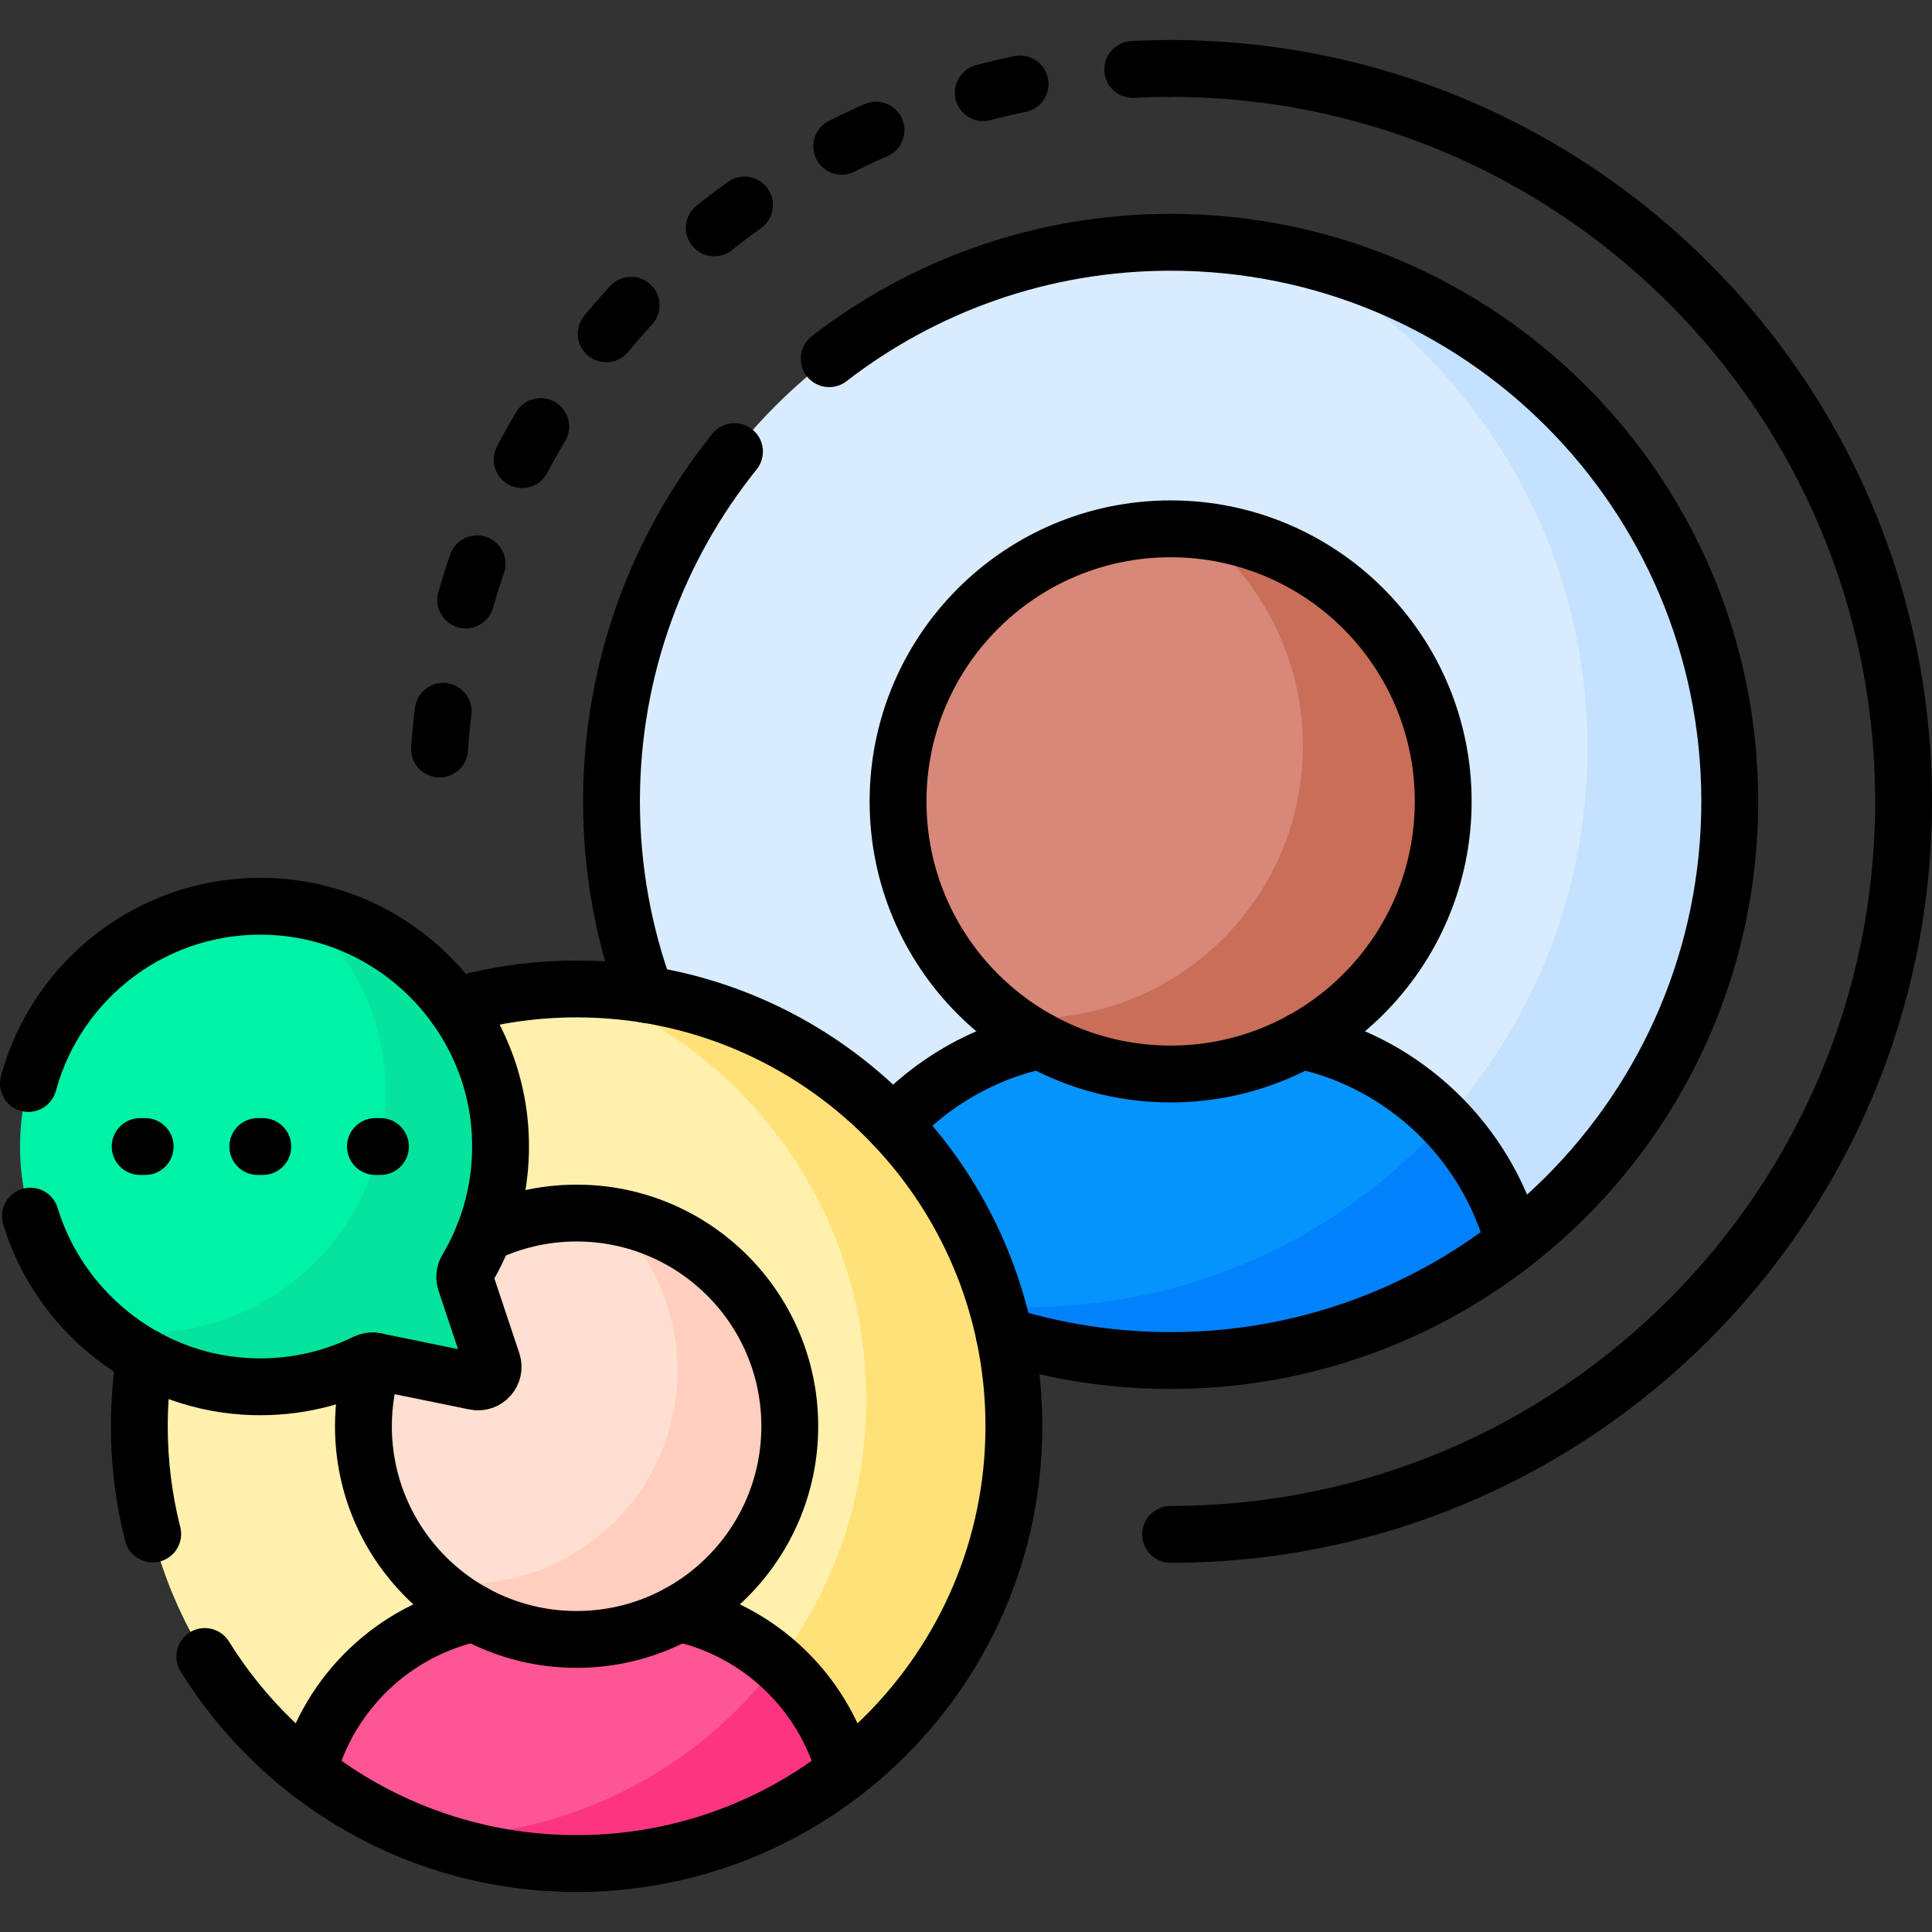 <svg version="1.1" id="Capa_1" xmlns="http://www.w3.org/2000/svg" xmlns:xlink="http://www.w3.org/1999/xlink" x="0px" y="0px" viewBox="0 0 509.784 509.784" style="enable-background:new 0 0 509.784 509.784;" xml:space="preserve">
<rect x="0" y="0" width="509.784" height="509.784" fill="#333333" stroke="none"/>
<g>
	<g>
		<g>
			<g>
				<path style="fill:#D8ECFE;" d="M308.886,63.93c-81.481,0-147.534,66.053-147.534,147.534c0,18.31,3.345,35.836,9.441,52.013&#10;&#9;&#9;&#9;&#9;&#9;c46.252,7.617,83.239,43.073,93.123,88.531c14.179,4.533,29.286,6.989,44.969,6.989c81.481,0,147.534-66.053,147.534-147.534&#10;&#9;&#9;&#9;&#9;&#9;C456.42,129.984,390.367,63.93,308.886,63.93z"/>
				<path style="fill:#C4E2FF;" d="M341.495,67.554c46.07,24.959,77.357,73.728,77.357,129.805&#10;&#9;&#9;&#9;&#9;&#9;c0,81.48-66.053,147.534-147.534,147.534c-3.116,0-6.206-0.107-9.274-0.298c0.706,2.439,1.328,4.913,1.872,7.416&#10;&#9;&#9;&#9;&#9;&#9;c14.179,4.533,29.286,6.988,44.969,6.988c81.481,0,147.534-66.053,147.534-147.534C456.42,141.19,407.284,82.398,341.495,67.554&#10;&#9;&#9;&#9;&#9;&#9;z"/>
				<g>
					<path style="fill:#0593FC;" d="M340.432,273.953c-9.488,4.809-20.201,7.538-31.546,7.538c-11.345,0-22.058-2.729-31.545-7.538&#10;&#9;&#9;&#9;&#9;&#9;&#9;c-16.72,2.93-31.513,11.44-42.404,23.532c14.214,14.918,24.442,33.664,28.977,54.509c14.177,4.543,29.285,7.004,44.973,7.004&#10;&#9;&#9;&#9;&#9;&#9;&#9;c34.131,0,65.529-11.622,90.526-31.081C391.979,300.254,369.011,278.961,340.432,273.953z"/>
					<path style="fill:#0182FC;" d="M381.234,295.758c-27.013,30.154-66.245,49.134-109.916,49.134&#10;&#9;&#9;&#9;&#9;&#9;&#9;c-3.116,0-6.206-0.107-9.274-0.299c0.704,2.433,1.325,4.9,1.868,7.396c14.177,4.545,29.285,7.008,44.974,7.008&#10;&#9;&#9;&#9;&#9;&#9;&#9;c34.131,0,65.529-11.622,90.526-31.081C396.117,315.657,389.767,304.653,381.234,295.758z"/>
					<circle style="fill:#D78878;" cx="308.886" cy="211.464" r="71.924"/>
					<path style="fill:#C96E59;" d="M315.779,139.877c17.028,13.153,28.006,33.759,28.006,56.939&#10;&#9;&#9;&#9;&#9;&#9;&#9;c0,39.723-32.201,71.924-71.924,71.924c-2.326,0-4.623-0.12-6.893-0.336c12.151,9.386,27.377,14.984,43.918,14.984&#10;&#9;&#9;&#9;&#9;&#9;&#9;c39.722,0,71.924-32.201,71.924-71.924C380.81,174.068,352.266,143.347,315.779,139.877z"/>
				</g>
			</g>
			<g>
				<circle style="fill:#FFF0AD;" cx="152.144" cy="376.334" r="115.385"/>
				<circle style="fill:#FFF0AD;" cx="152.144" cy="376.334" r="115.385"/>
				<path style="fill:#FFE177;" d="M153.016,260.96c44.09,16.224,75.539,58.598,75.539,108.318&#10;&#9;&#9;&#9;&#9;&#9;c0,63.725-51.66,115.385-115.385,115.385c-0.292,0-0.581-0.009-0.872-0.011c12.419,4.57,25.841,7.067,39.846,7.067&#10;&#9;&#9;&#9;&#9;&#9;c63.725,0,115.385-51.66,115.385-115.385C267.529,312.9,216.339,261.429,153.016,260.96z"/>
				<g>
					<path style="fill:#FE5694;" d="M152.144,491.719c-26.694,0-51.25-9.089-70.799-24.308&#10;&#9;&#9;&#9;&#9;&#9;&#9;c5.813-21.635,23.776-38.288,46.128-42.205c7.42,3.761,15.799,5.895,24.671,5.895c8.873,0,17.252-2.134,24.672-5.895&#10;&#9;&#9;&#9;&#9;&#9;&#9;c22.352,3.917,40.315,20.57,46.128,42.205C203.394,482.629,178.837,491.719,152.144,491.719z"/>
					<path style="fill:#FD3581;" d="M205.198,438.88c-21.068,27.812-54.447,45.782-92.028,45.782c-0.255,0-0.507-0.008-0.762-0.01&#10;&#9;&#9;&#9;&#9;&#9;&#9;c12.389,4.555,25.764,7.066,39.736,7.066c26.694,0,51.25-9.089,70.799-24.308C219.931,456.202,213.653,446.337,205.198,438.88z&#10;&#9;&#9;&#9;&#9;&#9;&#9;"/>
					<circle style="fill:#FFDFCF;" cx="152.144" cy="376.334" r="56.251"/>
					<path style="fill:#FFCEBF;" d="M161.213,320.82c10.815,10.251,17.572,24.743,17.572,40.821&#10;&#9;&#9;&#9;&#9;&#9;&#9;c0,31.067-25.185,56.251-56.251,56.251c-3.089,0-6.116-0.259-9.069-0.738c10.082,9.557,23.691,15.43,38.68,15.43&#10;&#9;&#9;&#9;&#9;&#9;&#9;c31.067,0,56.251-25.185,56.251-56.251C208.395,348.356,187.966,325.158,161.213,320.82z"/>
				</g>
			</g>
			<g>
				<path style="fill:#00F2A6;" d="M72.005,239.212c32.109,1.638,58.209,27.635,59.98,59.736c0.726,13.164-2.583,25.501-8.78,35.921&#10;&#9;&#9;&#9;&#9;&#9;c-0.596,1.002-0.749,2.204-0.38,3.31l7.087,21.237c0.966,2.893-1.563,5.747-4.552,5.137l-26.345-5.382&#10;&#9;&#9;&#9;&#9;&#9;c-0.862-0.176-1.752-0.049-2.542,0.337c-9.583,4.684-20.512,7.04-32.063,6.277c-31.868-2.104-57.494-28.188-59.048-60.088&#10;&#9;&#9;&#9;&#9;&#9;C3.532,268.129,34.419,237.295,72.005,239.212z"/>
				<path style="fill:#05E39C;" d="M122.825,338.179c-0.369-1.106-0.216-2.308,0.38-3.31c6.197-10.42,9.506-22.758,8.78-35.922&#10;&#9;&#9;&#9;&#9;&#9;c-1.631-29.557-23.892-53.922-52.472-58.88c14.363,12.261,23.197,30.81,22.194,51.395c-1.554,31.9-27.18,57.984-59.048,60.088&#10;&#9;&#9;&#9;&#9;&#9;c-5.142,0.339-10.16,0.057-14.992-0.769c10.059,8.576,22.803,14.084,36.742,15.004c11.551,0.762,22.48-1.593,32.062-6.277&#10;&#9;&#9;&#9;&#9;&#9;c0.79-0.386,1.68-0.513,2.542-0.337l26.345,5.382c2.989,0.611,5.517-2.243,4.552-5.136L122.825,338.179z"/>
			</g>
		</g>
	</g>
	<g>
		<path style="fill:none;stroke:#000000;stroke-width:15;stroke-linecap:round;stroke-linejoin:round;stroke-miterlimit:10;" d="&#10;&#9;&#9;&#9;M308.886,404.863c106.811,0,193.399-86.587,193.399-193.399S415.697,18.066,308.886,18.066"/>
		
			<circle style="fill:none;stroke:#000000;stroke-width:15;stroke-linecap:round;stroke-linejoin:round;stroke-miterlimit:10;" cx="308.886" cy="211.464" r="71.924"/>
		<g>
			
				<line style="fill:none;stroke:#000000;stroke-width:15;stroke-linecap:round;stroke-linejoin:round;stroke-miterlimit:10;" x1="100.384" y1="302.527" x2="99.063" y2="302.527"/>
			
				<line style="fill:none;stroke:#000000;stroke-width:15;stroke-linecap:round;stroke-linejoin:round;stroke-miterlimit:10;" x1="69.345" y1="302.527" x2="68.024" y2="302.527"/>
			
				<line style="fill:none;stroke:#000000;stroke-width:15;stroke-linecap:round;stroke-linejoin:round;stroke-miterlimit:10;" x1="38.305" y1="302.527" x2="36.984" y2="302.527"/>
		</g>
		
			<path style="fill:none;stroke:#000000;stroke-width:15;stroke-linecap:round;stroke-linejoin:round;stroke-miterlimit:10;stroke-dasharray:10,30;" d="&#10;&#9;&#9;&#9;M308.886,18.066c-106.811,0-193.399,86.587-193.399,193.399"/>
		<path style="fill:none;stroke:#000000;stroke-width:15;stroke-linecap:round;stroke-linejoin:round;stroke-miterlimit:10;" d="&#10;&#9;&#9;&#9;M265.03,352.37c13.854,4.308,28.584,6.628,43.856,6.628c81.481,0,147.534-66.053,147.534-147.534&#10;&#9;&#9;&#9;c0-81.48-66.053-147.534-147.534-147.534c-33.929,0-65.177,11.461-90.1,30.712"/>
		<path style="fill:none;stroke:#000000;stroke-width:15;stroke-linecap:round;stroke-linejoin:round;stroke-miterlimit:10;" d="&#10;&#9;&#9;&#9;M193.803,119.157c-20.298,25.274-32.451,57.369-32.451,92.307c0,17.898,3.189,35.051,9.027,50.924"/>
		<path style="fill:none;stroke:#000000;stroke-width:15;stroke-linecap:round;stroke-linejoin:round;stroke-miterlimit:10;" d="&#10;&#9;&#9;&#9;M54.04,437.089c20.35,32.791,56.674,54.63,98.104,54.63c63.725,0,115.385-51.66,115.385-115.385s-51.66-115.385-115.385-115.385&#10;&#9;&#9;&#9;c-11.141,0-21.911,1.584-32.103,4.53"/>
		<path style="fill:none;stroke:#000000;stroke-width:15;stroke-linecap:round;stroke-linejoin:round;stroke-miterlimit:10;" d="&#10;&#9;&#9;&#9;M38.204,358.061c-0.947,5.952-1.445,12.053-1.445,18.272c0,9.81,1.228,19.332,3.532,28.426"/>
		<path style="fill:none;stroke:#000000;stroke-width:15;stroke-linecap:round;stroke-linejoin:round;stroke-miterlimit:10;" d="&#10;&#9;&#9;&#9;M8.018,320.892c7.515,24.638,29.769,43.136,56.391,44.893c11.551,0.762,22.48-1.593,32.062-6.277&#10;&#9;&#9;&#9;c0.79-0.386,1.68-0.513,2.542-0.337l26.345,5.382c2.989,0.611,5.517-2.243,4.552-5.136l-7.087-21.237&#10;&#9;&#9;&#9;c-0.369-1.106-0.216-2.308,0.38-3.31c6.197-10.42,9.506-22.758,8.78-35.922c-1.771-32.102-27.871-58.099-59.98-59.736&#10;&#9;&#9;&#9;c-30.7-1.566-56.922,18.723-64.505,46.68"/>
		<path style="fill:none;stroke:#000000;stroke-width:15;stroke-linecap:round;stroke-linejoin:round;stroke-miterlimit:10;" d="&#10;&#9;&#9;&#9;M399.411,327.917c-7.17-26.684-28.797-47.436-55.97-53.366"/>
		<path style="fill:none;stroke:#000000;stroke-width:15;stroke-linecap:round;stroke-linejoin:round;stroke-miterlimit:10;" d="&#10;&#9;&#9;&#9;M274.331,274.551c-15.127,3.301-28.53,11.199-38.682,22.155"/>
		<path style="fill:none;stroke:#000000;stroke-width:15;stroke-linecap:round;stroke-linejoin:round;stroke-miterlimit:10;" d="&#10;&#9;&#9;&#9;M99.015,359.171c-0.142-0.029-0.286-0.038-0.429-0.05c-1.743,5.426-2.693,11.208-2.693,17.213&#10;&#9;&#9;&#9;c0,31.067,25.185,56.251,56.251,56.251c31.067,0,56.251-25.185,56.251-56.251s-25.185-56.251-56.251-56.251&#10;&#9;&#9;&#9;c-8.756,0-17.045,2.002-24.434,5.571"/>
		<path style="fill:none;stroke:#000000;stroke-width:15;stroke-linecap:round;stroke-linejoin:round;stroke-miterlimit:10;" d="&#10;&#9;&#9;&#9;M125.118,425.673c-21.252,4.638-38.166,20.868-43.774,41.738"/>
		<path style="fill:none;stroke:#000000;stroke-width:15;stroke-linecap:round;stroke-linejoin:round;stroke-miterlimit:10;" d="&#10;&#9;&#9;&#9;M222.943,467.411c-5.607-20.87-22.522-37.1-43.774-41.738"/>
	</g>
</g>
<g>
</g>
<g>
</g>
<g>
</g>
<g>
</g>
<g>
</g>
<g>
</g>
<g>
</g>
<g>
</g>
<g>
</g>
<g>
</g>
<g>
</g>
<g>
</g>
<g>
</g>
<g>
</g>
<g>
</g>
</svg>